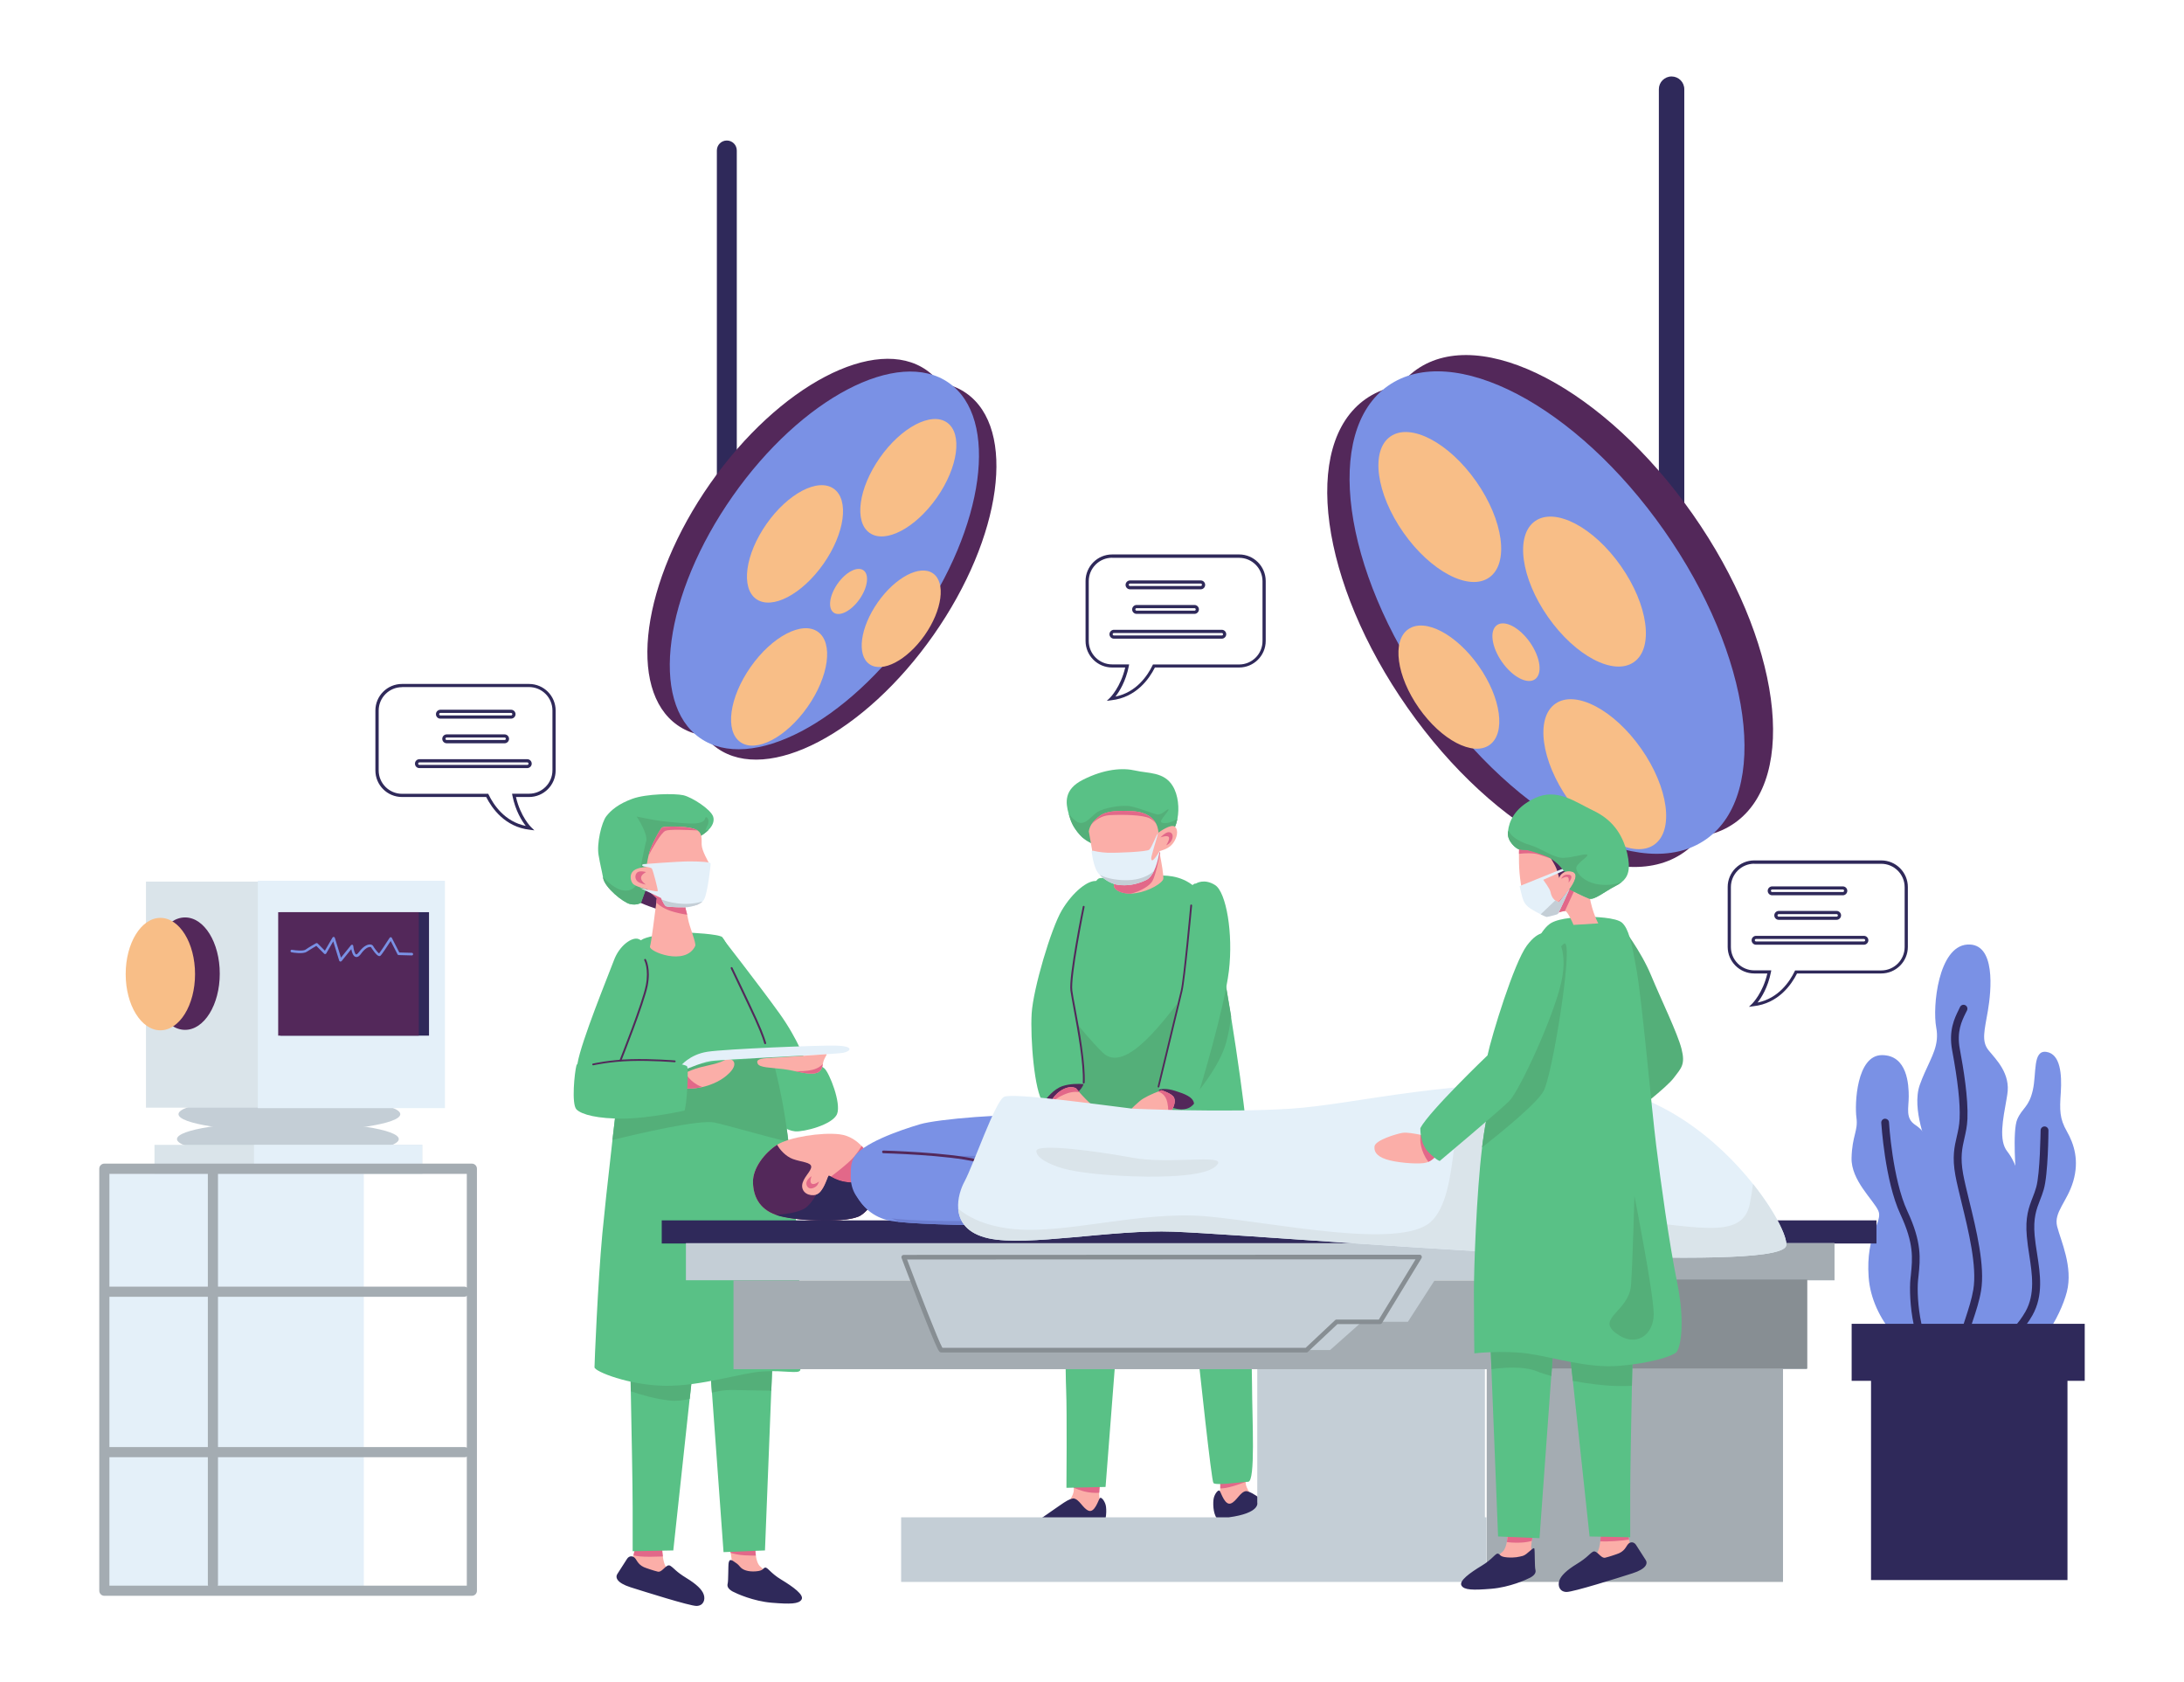 <svg xmlns="http://www.w3.org/2000/svg" width="2455.97" height="1891.56" viewBox="347.065 104.32 2455.97 1891.56" id="male-surgeon-and-nurse-performing-an-operation"><g><g><g><path fill="#7a91e5" d="M2610.5,1503.5c8.9,21.6,9.2,62.2,2.7,90.6c0,0-7.4,26.1-24.8,38.7c-4.1,3-8.8,5.2-14.1,6.1 c-20.3,3.5-31.8-0.4-39.3-13.5c-2.7-4.8-4.9-10.7-6.8-18c-7.2-27.3,3.8-68-4.5-90.2c-8.2-22.2-19.5-36.2-17.1-59.5 c2.4-23.2,10.6-45.5,8.2-63.9c0,0-18.5-42.4-8.9-69.7c1.7-4.8,3.5-9.1,5.3-13.2c8.4-19.2,16.9-31.9,13.2-51.4 c-4.4-23.6,2.4-91,34.9-93.2s27,52.2,23.2,74.4c-3.8,22.2-7.5,34.2,0.7,44.4c8.2,10.2,25.1,26,21.1,49.9 c-0.3,1.6-0.6,3.3-0.8,4.9c-4,22.6-9.1,46.6,0.8,59c10.7,13.3,21.3,44.6,12.4,60.9C2607.7,1476.2,2601.6,1481.9,2610.5,1503.5z"></path><g><path fill="#2f295a" d="M2563.3,1652.1c-0.9,0-1.7-0.3-2.5-0.8c-20.2-13.8-11.8-39.6-3.6-64.5c3.5-10.7,7.1-21.8,8.9-32.5 c4.4-26-5.4-66.1-13.3-98.3c-2.7-11.2-5.3-21.7-6.8-29.9c-3.9-20.9-1.1-32.6,1.5-43.9c1.4-6.1,2.9-12.4,3.2-20.2 c0.8-17.1-2-42.3-8.4-76.9c-4.1-22.1,2.7-36,7.2-45.1c0.7-1.3,1.2-2.4,1.6-3.4c0.7-1.6,2.3-2.6,4-2.6c0.6,0,1.2,0.1,1.8,0.4 c2.2,1,3.2,3.6,2.2,5.8c-0.5,1.1-1.1,2.4-1.8,3.6c-4.2,8.6-10,20.4-6.4,39.7c4.2,22.5,9.6,55.2,8.6,78.9 c-0.4,8.6-1.9,15.2-3.4,21.7c-2.5,11-4.9,21.3-1.4,40.4c1.5,8,4,18.4,6.7,29.4c8.1,33,18.1,74,13.4,101.8 c-1.9,11.3-5.6,22.7-9.3,33.7c-8.2,24.9-14.6,44.4,0.2,54.5c1,0.7,1.6,1.7,1.8,2.8c0.2,1.2,0,2.3-0.7,3.3 C2566.1,1651.4,2564.7,1652.1,2563.3,1652.1z"></path><path fill="#2f295a" d="M2563.3,1649.1c-0.3,0-0.6-0.1-0.8-0.2c-18.4-12.6-10.7-36.2-2.5-61.1c3.5-10.8,7.2-22,9.1-32.9 c4.5-26.6-5.4-67-13.3-99.5c-2.7-11.1-5.3-21.6-6.8-29.8c-3.8-20.2-1.1-31.7,1.5-42.7c1.4-6.2,2.9-12.6,3.3-20.7 c0.8-17.3-2-42.7-8.5-77.6c-3.9-21.2,2.6-34.5,6.9-43.3c0.6-1.2,1.2-2.4,1.7-3.5c0.3-0.7,1.2-1,1.9-0.7c0.7,0.3,1,1.2,0.7,1.9 c-0.5,1.1-1.1,2.3-1.7,3.6c-4.4,9-10.4,21.3-6.7,41.5c4.2,22.4,9.6,54.9,8.5,78.3c-0.4,8.3-1.9,14.9-3.4,21.2 c-2.6,11.3-5.1,21.9-1.4,41.5c1.5,8.1,4.1,18.5,6.8,29.6c8,32.7,18,73.4,13.4,100.6c-1.9,11.1-5.6,22.4-9.2,33.3 c-8.2,25-15.3,46.5,1.4,57.9c0.7,0.4,0.8,1.3,0.4,2C2564.2,1648.9,2563.7,1649.1,2563.3,1649.1z"></path></g><path fill="#7a91e5" d="M2614.2,1426.9c0,0-4.4-51.3,1.4-64.3c5.8-13,13-13.3,17.4-32.5c4.4-19.1-0.3-45.5,15.4-43.1 c15.7,2.4,17.4,25.3,16.1,45.5c-1.4,20.2-1.4,29.4,6.8,43.8c8.2,14.4,14,32.8,7.2,56.1c-6.8,23.2-22.2,34.9-18.1,50.9 s18.1,45.5,10.9,73.5c-7.2,28-34.5,75.6-61.5,75.6c-27,0-34.5-17.4-28-49.2c6.5-31.8,26.7-54,15.7-84.1 C2586.5,1469,2615.4,1445.3,2614.2,1426.9z"></path><g><path fill="#2f295a" d="M2571.6,1629.6c-2.3,0-4.2-1.8-4.4-4.1c-0.1-1.2,0.3-2.3,1.1-3.2c0.8-0.9,1.8-1.4,3-1.5 c12.6-0.9,38.2-14.8,53.5-41.9c11-19.6,7.5-42,4.2-63.7c-1.1-6.8-2.1-13.8-2.7-20.6c-2-21.9,2.2-32.7,6.6-44.1 c1.4-3.6,2.8-7.2,3.9-11.2c4.5-15.6,4.9-63.6,5-64.1c0-2.4,2-4.4,4.4-4.4c1.2,0,2.3,0.5,3.1,1.3c0.8,0.8,1.3,1.9,1.3,3.1 c0,2-0.3,49.5-5.3,66.5c-1.2,4.3-2.7,8.1-4.1,11.7c-4.1,10.5-7.9,20.4-6.1,40.3c0.6,6.5,1.6,13,2.7,20 c3.6,23.2,7.3,47.1-5.2,69.4c-16.8,29.9-46,45.3-60.5,46.3L2571.6,1629.6z"></path><path fill="#2f295a" d="M2571.6,1626.6c-0.7,0-1.4-0.6-1.4-1.3c-0.1-0.8,0.5-1.5,1.3-1.5c13.2-0.9,40.1-15.4,55.8-43.4 c11.5-20.5,7.9-43.4,4.5-65.6c-1-6.7-2.1-13.7-2.7-20.4c-1.9-21.3,2.1-31.7,6.4-42.8c1.4-3.6,2.8-7.3,4-11.4 c4.7-16,5.1-64.4,5.1-64.9c0-0.8,0.6-1.4,1.4-1.4c0,0,0,0,0,0c0.8,0,1.4,0.7,1.4,1.4c0,2-0.4,49.3-5.2,65.7 c-1.2,4.2-2.7,8-4.1,11.6c-4.1,10.8-8.1,20.9-6.2,41.5c0.6,6.6,1.6,13.2,2.7,20.2c3.5,22.7,7.2,46.1-4.8,67.5 c-16.3,28.9-44.3,43.8-58.1,44.8C2571.7,1626.6,2571.6,1626.6,2571.6,1626.6z"></path></g><path fill="#2f295a" d="M2663.6,1677.6V1850c0,14.4-45.1,26.2-100.6,26.2c-38.6,0-72.1-5.6-88.9-13.9c-7.4-3.7-11.7-7.8-11.7-12.2 v-172.4c20.2,9,57.7,15,100.6,15S2643.5,1686.6,2663.6,1677.6z"></path><path fill="#7a91e5" d="M2519.5,1629c-25.5,2.6-67.7-40.3-71.1-88.9c-3.4-48.5,16.4-62.2,10.9-74.5c-5.5-12.3-30.8-34.2-30.1-59.5 c0.7-25.3,7.5-30.1,5.5-45.1c-2.1-15,0-70.4,28.7-70.4c28.7,0,30.1,33.5,30.1,46.5c0,13-4.1,24.6,7.5,32.1 c11.6,7.5,22.6,24.3,20.2,53.7c-2.4,29.4-12.3,35.6-9.9,49.2c2.4,13.7,28,39,33.2,80.3C2549.6,1593.8,2546.9,1626.2,2519.5,1629z "></path><g><path fill="#2f295a" d="M2529.1,1645c-0.8,0-1.6-0.2-2.3-0.7c-29.7-18.6-33.4-81.2-31.4-101.9l0.5-4.6c1.9-18.9,3.6-35.2-11.8-68.3 c-17.5-37.4-21.4-102.2-21.5-102.8c-0.1-2.4,1.7-4.5,4.1-4.6c0,0,0,0,0,0c2.6,0,4.5,1.8,4.6,4.1c0,0.6,3.9,63.8,20.6,99.7 c16.5,35.3,14.6,53.6,12.6,72.9l-0.5,4.6c-2.1,21.2,2.9,78.3,27.4,93.6c1,0.6,1.7,1.6,1.9,2.7c0.3,1.1,0.1,2.3-0.6,3.3 C2532,1644.2,2530.6,1645,2529.1,1645z"></path><path fill="#2f295a" d="M2529.1,1642c-0.3,0-0.5-0.1-0.8-0.2c-28.5-17.8-32-78.9-30.1-99.1c0.1-1.6,0.3-3.1,0.5-4.6 c2-19.3,3.7-36-12.1-69.9c-17.2-36.7-21.1-101.1-21.2-101.8c0-0.8,0.6-1.5,1.3-1.5c0.8,0,1.5,0.6,1.5,1.3 c0,0.6,4,64.5,20.9,100.7c16.1,34.6,14.3,52.5,12.4,71.4c-0.2,1.5-0.3,3-0.5,4.6c-1.8,19,1.7,79.5,28.7,96.4 c0.7,0.4,0.9,1.3,0.5,2C2530,1641.8,2529.6,1642,2529.1,1642z"></path></g><rect width="262.1" height="64.1" x="2429.3" y="1592.7" fill="#2f295a"></rect><rect width="220.9" height="248.4" x="2451.1" y="1632.4" fill="#2f295a"></rect></g><rect width="292.3" height="475.7" x="463.9" y="1417.9" fill="#e4f0f9"></rect><g><path fill="#fbaea8" d="M1105.6,1881.1c-2.4,4.5-18.2,4.2-35.7-1c-17.5-5.2-14.5-17.5-12.3-22c0.7-1.4,1.3-3.2,1.8-5.2 c1.2-4.5,2-9.4,2-9.4l30.1-1.6c0,0,0,6,0.9,12.3c0.6,4.3,1.6,8.7,3.3,11.5C1099.9,1872.7,1108,1876.6,1105.6,1881.1z"></path><path fill="#e26889" d="M1092.5,1854.3c-3.8,0.1-8.2,0.2-13.4,0.3c-10.4,0.2-16.3-0.7-19.6-1.6c1.2-4.5,2-9.4,2-9.4l30.1-1.6 C1091.6,1842,1091.6,1848,1092.5,1854.3z"></path><path fill="#fbaea8" d="M1211.1,1878.9c-2.2,4.5-16.9,4.6-27.5,2.8c-10.6-1.8-14.9-13.2-13.9-18.7c0.6-3.2-0.2-8.7-1-12.8 c-0.6-3-1.2-5.2-1.2-5.2s0-1.2,0.3-2.8c0.7-3.5,3.3-9,11.8-9.5c12.5-0.7,16.6,7.4,16.6,7.4s0,0.3,0,0.9c0,2,0,7.1,0.8,12.2 c0.7,4.8,2.1,9.7,4.8,12.2C1208.1,1871.3,1213.3,1874.4,1211.1,1878.9z"></path><path fill="#e26889" d="M1197.1,1853.3c-2.8,0-7,0-12.6-0.3c-7.3-0.4-13-1.9-15.8-2.8c-0.6-3-1.2-5.2-1.2-5.2s0-1.2,0.3-2.8 l28.4-1.2C1196.3,1843.1,1196.3,1848.1,1197.1,1853.3z"></path><path fill="#59c186" d="M1128.3,1624.5l-5.7,52.5l-18.4,170.5l-45.7,0.9c0,0,0-11.5,0-48.9c0-25.3-1.3-91-2.1-131 c-0.4-19.2-0.7-32.5-0.7-32.5L1128.3,1624.5z"></path><path fill="#54af79" d="M1055.9,1636.1l72.5-11.5l-5.7,52.5c-7.2,1.7-14.6,2.7-22.3,1.9c-15.5-1.6-33-6.6-43.9-10.4 C1056.1,1649.3,1055.9,1636.1,1055.9,1636.1z"></path><polygon fill="#59c186" points="1216.1 1625.4 1214.4 1667.9 1207.3 1847.5 1160.7 1849.4 1147.7 1670.1 1144.5 1626.8"></polygon><path fill="#54af79" d="M1216.1,1625.4l-1.7,42.5c-14.2-0.3-31.6-0.6-44.4-0.8c-7.9-0.1-15.3,1.2-22.4,3l-3.1-43.3L1216.1,1625.4z"></path><path fill="#59c186" d="M1157.9,1157c0,0,44.1,56.6,65.6,86.6c21.5,30,29.8,55.2,29.8,55.2s15.5,1.8,21,6.9s18.9,38.8,14.1,51 c-4.8,12.2-37.6,20.5-47.3,19.6c-9.7-0.9-20.1-8.1-26.3-21.2c-6.2-13.2-20.5-84.7-34.4-124S1157.9,1157,1157.9,1157z"></path><path fill="#53285a" d="M1089.7,1127.7c0,0-24.9-8.1-29.1-12.1c-4.2-4,4.2-24.9,4.2-24.9l24.2,13L1089.7,1127.7z"></path><path fill="#59c186" d="M1144,1037.2L1144,1037.2c-3,3.1-6.9,6-11.2,8.2c-10.4,5.5-36.7,27.2-36.7,27.2l-18.7,20.4l-9.5,26.3 c0,0-4.7,3.3-12.5,1.4c-7.8-1.9-28.1-18.5-30-28.9c-0.1-0.5-0.2-1-0.3-1.5c-1.7-9.2-2.8-12.3-4.9-24.5 c-2.3-12.8,3.3-36.9,8.7-43.8s13.7-13.9,29.3-19.6c15.6-5.7,47.4-6.2,57.3-4c9.9,2.3,31,15.9,33.6,24.2 C1150.6,1027.7,1148.3,1032.8,1144,1037.2z"></path><path fill="#54af79" d="M1144,1037.2c-3,3.1-6.9,5.9-11.2,8.2c-10.4,5.5-36.7,27.2-36.7,27.2l-18.7,20.4l-9.5,26.3 c0,0-4.7,3.3-12.5,1.4c-7.8-1.9-28.1-18.5-30-28.9c-0.1-0.5-0.2-1-0.3-1.5c4.2,4.6,9.8,9.7,15.9,12.8c13.2,6.6,22.2-0.7,23.7-8.8 c1.6-8.1,6.6-36,9-44.2c2.4-8.1-10.6-27.7-10.6-27.7s17.5,3.6,25.1,4.7c7.6,1,24.6,2.8,35,3.1s15.9-1.7,16.8-5.7 c0.9-4,5.7,1,2.9,7.3c-2.8,6.2-2.8,6.2-2.8,6.2S1141.9,1037.9,1144,1037.2z"></path><path fill="#59c186" d="M1247,1644.8c-1.8,4.6-17.1,0-41.6,1.4c-24.5,1.4-68.8,16.6-109.9,16.2c-41.1-0.5-79.9-16.2-79.9-20.8 c0-4.6,3.7-95.1,8.8-150.1c1.7-18.1,6-58.8,11.4-105.6c2.3-20.3,4.8-41.8,7.4-63.2c9.4-78.7,19.4-154.7,22.8-159.6 c6.5-9.2,55.9-10.2,55.9-10.2s33.7,1.4,37.4,5.1c2.9,2.9,34,55,55.8,134c5.8,21.1,11,44.2,14.8,68.8c1.4,8.9,2.6,18,3.8,27.3 C1248.1,1501.1,1248.7,1640.6,1247,1644.8z"></path><path fill="#54af79" d="M1233.7,1388.1c-29.4-7-69-18.7-83.2-21.7c-16.8-3.6-86.2,12.6-114.7,19.6c2.3-20.3,4.8-41.8,7.4-63.2 l33.4-16l138.5-14.7c5.8,21.1,11,44.2,14.8,68.8C1231.3,1369.7,1232.6,1378.8,1233.7,1388.1z"></path><path fill="#59c186" d="M1071.1,1168.2c2.4,5.2-7.4,80.5-14.7,107.5c-7.3,27-20.1,76.9-39.1,79.3c-19,2.4-24.9-30.1-20.8-55.1 c4.2-24.9,34.6-98.9,40.9-115.8c6.2-16.9,20.3-26.3,27.2-24.2C1071.5,1162.1,1071.1,1168.2,1071.1,1168.2z"></path><path fill="#fbaea8" d="M1167.4,1310.6c-8.1,8.2-19.5,13.4-30.6,15.9c-5.1,1.1-10.1,1.7-14.6,1.7h-10.9c-3.4,0-3.4,0-3.4,0l6.1-15.8 c0,0,0.7-0.4,1.8-0.9c0.6-0.3,1.2-0.6,2-1c3.9-1.8,10.2-4.5,16.4-6.1c10-2.6,20.3-4.2,27.7-8.1 C1169.3,1292.4,1179.2,1298.6,1167.4,1310.6z"></path><path fill="#e26889" d="M1136.8,1326.5c-5.1,1.1-10.1,1.7-14.6,1.7h-10.9l4.5-16.7c0.6-0.3,1.2-0.6,2-1c1.5,2.9,4.7,7.8,10.9,11.9 C1131.5,1324.4,1134.3,1325.6,1136.8,1326.5z"></path><path fill="#e4f0f9" d="M1112.2,1303.1c0,0,10-13.2,30.5-16.3c20.4-3.1,124-7.3,144.1-6.9s18,5.9,9,8c-9,2.1-135.4,7.3-149.3,9.4 c-13.9,2.1-29.8,11.1-32.6,10C1111.1,1306.3,1112.2,1303.1,1112.2,1303.1z"></path><path fill="#fbaea8" d="M1272.4 1300.5c0 .1 0 .3-.1.4-.9 6.8-4.3 8.5-4.3 8.5-5.6 3.8-16.3 1.5-27.3-.8 0 0 0 0 0 0-4.3-.9-8.7-1.8-12.9-2.3-14.5-1.7-26.7-1.6-28.7-6.1-2.1-4.5 2.4-5.9 13.3-6.4 10.9-.5 62.3-4.2 63.9-4.2C1277.9 1289.6 1273.4 1293.9 1272.4 1300.5zM1136 1117.7c-1.1 1.6-2.7 2.7-4.4 3.4-5.2 2.2-11.9.8-13.2 1.9-1.3 1.1.1 3.9 1.4 9.6.3 1.3.6 2.8.9 4.5 1.4 8.8 9.7 27.7 8.1 30.9-11.1 22.9-52.6 6-50.8.5 1.5-4.5 5.5-37.1 7.1-49.5.4-2.9.6-4.7.6-4.7l-8.7-8-2.1-2c0 0-13.5-3.1-16.3-6.6-2.8-3.5-3.8-10.7 1-14.5 4.8-3.8 14.5-4.2 14.5-4.2s.6-6 2.3-12.8c.3-1.3.7-2.6 1-3.8 2.4-8.1 12.1-26.7 14.5-27.9 2.4-1.2 24.4-1.7 35 1.4 1.9.6 3.4 1.3 4.6 2.1 5.5 3.7 4.4 10 4.6 15.9.2 7.3 7.7 19.4 8.4 21.3S1140.6 1111 1136 1117.7z"></path><path fill="#e26889" d="M1118.4,1123.1c-1.3,1.1,0.1,3.9,1.4,9.6c-4.1-0.5-9.2-1.5-15.3-3.2c-9.8-2.7-15.9-7.1-19.5-10.4 c0.4-2.9,0.6-4.7,0.6-4.7l-8.7-8l54.7,3.4v11.4C1126.4,1123.3,1119.6,1122,1118.4,1123.1z"></path><path fill="#e4f0f9" d="M1138.8,1115.6c-0.5,0.8-1.1,1.6-1.8,2.3c-4.7,4.6-13.2,5.6-15.9,6.2c-3.1,0.7-23,0.2-25.1-0.9 c-1.5-0.7-3.7-5-4.9-7.5c-0.5-1.1-0.8-1.8-0.8-1.8l-23.5-11.2c0.5,0.1,19.4,4.8,19.9,3.5c0.5-1.4-5.4-23.7-6.6-25.3s-9-2.4-9-2.4 s-4.2-1.4-0.5-2.6c0,0,38.4-3.1,51.6-3.1s23.5,0.7,23.9,2.3C1146.5,1076.5,1142.7,1109,1138.8,1115.6z"></path><path fill="#59c186" d="M1033,1297.6c0,0,24.7-1.8,44.1-0.7c19.4,1.2,41.1,3.7,42.7,6.5c1.6,2.8,0,41.3-3,49.6c0,0-39.9,8.8-68.6,9 s-47.1-4.4-52.9-10.4s-2.1-41.8,0-49.4C997.4,1294.6,1033,1297.6,1033,1297.6z"></path><path fill="#2f295a" d="M1074.3 1867.5c-9.5-2.9-10.7-8.7-13.2-11.4s-6.4-2.8-8.8.7-8.3 13.2-10.9 17c-2.6 3.8-1.2 10 14.7 15.1 15.9 5 66.7 21.1 74.3 21 7.6-.2 10-6.8 8.1-12.6-1.9-5.9-8.3-11.9-19.9-19s-13.2-10.6-17.7-13.5c-4.5-2.9-8.7 7.4-13.9 6.6C1081.9 1870.2 1074.3 1867.5 1074.3 1867.5zM1173 1860.4c-4.9-3.6-5.8-2-6.5.8-.7 2.8-.2 20.3-1.2 23.8-.9 3.5 1.4 6.3 5.7 8.7 4.3 2.3 23.2 10.9 43.9 12.6 20.7 1.7 30.7 1.5 33.6-3.7 2.9-5.2-9.5-14.2-22.9-22.3-12.3-7.4-15.4-14.2-18.2-13.5s-1.4 3.5-10.2 4.2-14.9-1.5-17.8-5C1176.5 1862.4 1174.9 1861.8 1173 1860.4z"></path><path fill="#e26889" d="M1073.6 1084.8c0 0-7.7-2.4-10.5 1s-1.4 8 1.5 10c2.9 2 8.8 3.1 8.8 3.1s-5.4-3.6-5.5-7.4C1067.7 1087.7 1073.6 1084.8 1073.6 1084.8zM1131.5 1038c-12.6-.7-31.8-1.4-36.1.4-5.1 2.2-15 20.1-19.1 27.9.3-1.3.7-2.6 1-3.8 2.4-8.1 12.1-26.7 14.5-27.9 2.4-1.2 24.4-1.7 35 1.4C1128.8 1036.5 1130.3 1037.2 1131.5 1038z"></path><path fill="#c4ced6" d="M1137.1,1117.9c-4.7,4.6-13.2,5.6-15.9,6.2c-3.1,0.7-23,0.2-25.1-0.9c-1.5-0.7-3.7-5-4.9-7.5 c8.3,3.1,25.7,7.8,45.1,2.4C1136.6,1118,1136.8,1117.9,1137.1,1117.9z"></path><g><path fill="#53285a" d="M1044.8,1297.6c-0.1,0-0.3,0-0.4-0.1c-0.5-0.2-0.8-0.8-0.6-1.3c0.3-0.6,25.9-65.1,29.5-84 c3.6-18.5-1.7-28.1-1.7-28.2c-0.3-0.5-0.1-1.1,0.4-1.4c0.5-0.3,1.1-0.1,1.4,0.4c0.2,0.4,5.7,10.3,2,29.6 c-3.7,19-28.5,81.7-29.6,84.3C1045.6,1297.3,1045.2,1297.6,1044.8,1297.6z"></path></g><g><path fill="#53285a" d="M1014.1,1302.1c-0.5,0-0.9-0.3-1-0.8c-0.1-0.6,0.2-1.1,0.8-1.2c0.2,0,18.2-4.2,42.5-4.9 c24.2-0.7,49.3,1.4,49.5,1.4c0.6,0,1,0.5,0.9,1.1c0,0.6-0.5,1-1.1,0.9c-0.2,0-25.2-2.1-49.3-1.4c-24.1,0.7-41.9,4.8-42,4.8 C1014.2,1302.1,1014.1,1302.1,1014.1,1302.1z"></path></g><g><path fill="#53285a" d="M1207.4,1278.2c-0.5,0-0.9-0.3-1-0.8c0-0.1-1.8-7.8-10.3-26.5c-8.6-18.8-27.2-57.4-27.3-57.8 c-0.2-0.5,0-1.1,0.5-1.4c0.5-0.2,1.1,0,1.4,0.5c0.2,0.4,18.8,39,27.4,57.9c8.6,18.9,10.4,26.6,10.5,26.9 c0.1,0.6-0.2,1.1-0.8,1.2C1207.6,1278.2,1207.5,1278.2,1207.4,1278.2z"></path></g><path fill="#e26889" d="M1272.4,1300.5c0,0.1,0,0.3-0.1,0.4c-0.9,6.8-4.3,8.5-4.3,8.5c-5.6,3.8-16.3,1.5-27.3-0.8 c6,0.2,13.6,0.1,19.7-1.4C1267,1305.6,1270.5,1302.7,1272.4,1300.5z"></path><path fill="#54af79" d="M1109.9,1493.8c0,0,23.5,22.2,37.9,31.4s50.3-19.4,56.8-31.9s-49.6,3.9-62.8-1.4 C1128.6,1486.7,1099.3,1475.6,1109.9,1493.8z"></path></g><g><path fill="#fbaea8" d="M1570.5,1808.8c-10.7-0.3-26.7-4.5-25.8-8.3c0.9-3.8,8-11.8,9.5-18.2c0.5-2,0.4-3.7,0.3-5.3 c-0.1-2.2-0.2-4.1,1.3-5.8c0.9-1,2.3-1.9,4.6-2.7c5.6-2.1,13.3,0.8,18.3,3.2c3,1.5,5.1,2.8,5.1,2.8s-0.6,3.8-0.7,8.1 c-0.1,3.3,0.2,7,1.2,9.7C1586.8,1798.6,1581.3,1809.1,1570.5,1808.8z"></path><path fill="#e26889" d="M1583.9,1774.5c0,0-0.6,3.8-0.7,8.1c-2.1,0.2-6.6,0.4-12.3-0.5c-7.6-1.1-15.3-4.7-16.3-5.1 c-0.1-2.2-0.2-4.1,1.3-5.8l22.9,0.5C1581.8,1773.2,1583.9,1774.5,1583.9,1774.5z"></path><path fill="#2f295a" d="M1553.9,1789c6.8,0.3,10.9,11.6,17.5,13.9c6.6,2.3,10.7-11.6,12.3-14c1.6-2.4,5.7,3.1,6.8,7.8 s1,17.3-3.5,22.9c-4.5,5.5-12.8,5.5-22.3,12.5c-9.5,6.9-27.9,15.1-40.3,14.2s-24.4-2.6-27.2-9.5c-2.8-6.9,11.8-19.4,24.6-28.1 c12.8-8.7,21.5-15.2,25.4-17.2C1551,1789.4,1553.9,1789,1553.9,1789z"></path><path fill="#fbaea8" d="M1732,1800.6c-10.7,0.3-16.3-10.2-13.9-16.5c0.7-1.8,1.1-4.1,1.2-6.5c0.3-5.6-0.7-11.4-0.7-11.4 s2.8-1.8,6.7-3.6c4.9-2.2,11.6-4.3,16.7-2.5c9,3.3,4.7,7.4,6.2,13.9c1.6,6.4,8.7,14.4,9.5,18.2 C1758.6,1796.1,1742.7,1800.2,1732,1800.6z"></path><path fill="#e26889" d="M1747.6,1770.5c0,0-17.5,6.9-26.3,7.2c-0.7,0-1.4,0-2,0c0.3-5.6-0.7-11.4-0.7-11.4s2.8-1.8,6.7-3.6l21.2,1.7 L1747.6,1770.5z"></path><path fill="#59c186" d="m1606.1 1572.6-2.1 26.5-13.7 177-44 1c0 0 .7-85.5-.3-109.1-1-23.5-1-96.3-1-96.3l2.9 0L1606.1 1572.6zM1750.7 1770.3c-8.3.3-36.4 4.5-39.1 1.4-2.2-2.5-15.3-124.6-20.4-173.6-1.3-12.3-2.1-20-2.1-20l64.1-.3c0 0 .3 7.9.6 20.1.4 16.3 1 40.2 1.2 63.3C1755.2 1701.7 1759 1769.9 1750.7 1770.3z"></path><path fill="#54af79" d="m1547.8 1571.9 58.3.8-2.1 26.5c-4.2-.3-8.3-.8-12.5-1.4-43.9-6.2-46.4-20.6-46.4-20.6L1547.8 1571.9zM1753.7 1597.8c-15.6 5.1-35.8 6.5-51.7 1.8-2.9-.9-6.6-1.4-10.8-1.6-1.3-12.3-2.1-20-2.1-20l64.1-.3C1753.1 1577.7 1753.3 1585.6 1753.7 1597.8z"></path><path fill="#2f295a" d="M1748.6,1780.8c-6.8,0.3-10.9,11.6-17.5,13.9c-6.6,2.3-10.7-11.6-12.3-14c-1.6-2.4-5.7,3.1-6.8,7.8 s-1,17.3,3.5,22.9c4.5,5.5,12.8,5.5,22.3,12.5c9.5,6.9,27.9,15.1,40.3,14.2c12.5-0.9,24.4-2.6,27.2-9.5 c2.8-6.9-11.8-19.4-24.6-28.1c-12.8-8.7-21.5-15.2-25.4-17.2C1751.5,1781.2,1748.6,1780.8,1748.6,1780.8z"></path><path fill="#59c186" d="M1671.1,1025c-1.3,6.8-3.8,12.4-7.2,15.4c-9.4,8.1-48.8,24.2-70,19c-17.8-4.4-26.4-10.9-28.7-12.8 c-0.4-0.4-0.6-0.5-0.6-0.5s-1.3-1.1-3.2-3.1c-3.3-3.6-8.4-10.1-11-18.5c-0.5-1.7-1-3.4-1.6-5.2c-3.5-12.4-5.5-27.4,15.9-38.2 c24.6-12.5,45.2-13.7,59.2-10.4c14,3.3,32.2,1.2,41.9,17.3C1672.1,998.2,1673.4,1013.3,1671.1,1025z"></path><path fill="#54af79" d="M1671.1,1025c-1.3,6.8-3.8,12.4-7.2,15.4c-9.4,8.1-48.8,24.2-70,19c-17.8-4.4-26.4-10.9-28.7-12.8 c-1.8-1.3-2.6-2.5-3.8-3.7c-3.3-3.6-8.4-10.1-11-18.5c-0.5-1.7-1-3.4-1.6-5.2c3.4,4.4,7.9,9,11.8,10.1c7.8,2.1,14.2-8,20.6-12.1 c6.4-4.2,27.4-8.7,38.4-6.1c11.1,2.6,22.3,7.4,28.1,8.8s11.1-5.9,13.2-5.7s-7.1,9.4-8.3,13.2 C1651.6,1030.7,1661.7,1031.3,1671.1,1025z"></path><path fill="#59c186" d="M1759.9,1573.1c0,9.2-4.2,12.9-19.4,13.4c-15.2,0.5-63.3,2.8-83.1-3.2c-19.9-6-28.2-1.4-49.9,1.8 c-21.7,3.2-57.7-3.7-61.4-6.5c-3.7-2.8-3.7-7.4-0.5-54c1.8-26,6.6-89.6,10.3-143.5c3-43,5.3-79.9,4.9-86.9 c-0.5-8.3-4.3-26.8-7.7-45.1c-3-16.5-5.7-32.9-5.3-41.7c0.9-18.5,23.5-113.8,35.8-115.7c12.2-1.8,71.6-3,71.6-3 c11.8,0.3,33,3.2,47.3,27.2c5.3,8.9,12,37.5,18.8,73.1c3.4,18,6.8,37.9,10,57.8c7.6,47,14.1,94.6,16.9,120.7 C1754.8,1426.7,1759.9,1563.9,1759.9,1573.1z"></path><path fill="#54af79" d="M1721.4,1189.1c-11.3,6.2-28.9,17.3-41.4,32.3c-19.7,23.5-66.5,92.8-93.2,66.1 c-13.6-13.6-25.3-27.8-33.6-38.4c3.4,18.4,7.2,36.9,7.7,45.1c0.3,5.7-1.1,31.2-3.3,63.7c9.7,3.5,19.4,6.6,29.5,8.9 c11.4,2.6,21.8,3.8,34.1,2.7c9.5-0.9,22.2-4.2,32.8-7.2c6-1.7,12-3.7,18-5.5c22.3-22.5,46.8-54.7,53.8-80 c2.7-9.7,4.5-20,5.7-29.9C1728.2,1227,1724.8,1207.1,1721.4,1189.1z"></path><path fill="#59c186" d="M1729,1195.9c-5.1,42-32.8,134.8-36,143.6c-0.8,2.1-1.8,4-3.1,5.7c-4.3,5.5-11.8,8.5-22.7,4.9 c-11-3.6-16.3-11.5-16.7-20.7c-0.1-2.7,0.2-5.5,1-8.4c3.2-12.5,13.9-50.8,18.9-85.9c5.1-35.1,9.5-93.9,9.9-106.2 c0.3-12.3,4.8-31.9,11.6-31.2c0,0,9.2-6.2,21.7,1.8C1726,1107.7,1734,1153.8,1729,1195.9z"></path><path fill="#53285a" d="M1689.8,1345.2c-4.3,5.5-11.8,8.5-22.7,4.9c-11-3.6-16.3-11.5-16.7-20.7c2.7-0.7,8.7-1.6,17.9,1.3 C1679.2,1334.1,1689,1337.7,1689.8,1345.2z"></path><path fill="#59c186" d="M1553.9,1226.9c3.4,29.7,15.9,82.4,11.6,96.3c-0.1,0.2-0.1,0.4-0.2,0.6c-4.8,12.6-34.8,30.7-44.9,20.2 c-0.1-0.2-0.3-0.3-0.4-0.5c-9.7-11.4-14.5-72-12.8-99.7c1.7-27.7,21.8-95.6,33.9-116s29.4-34.3,39.1-32.9 C1580.3,1095,1550.5,1196.8,1553.9,1226.9z"></path><path fill="#53285a" d="M1565.6,1323.2c-0.1,0.2-0.1,0.4-0.2,0.6c-4.8,12.6-34.8,30.7-44.9,20.2c3.4-5,11.2-15,21.2-18.5 C1550.3,1322.6,1559.9,1322.7,1565.6,1323.2z"></path><path fill="#fbaea8" d="M1663.6 1354.9c-.7 1.1-1.8 2.2-3.1 3.2-5 3.7-13.6 6.1-17.5 6.1-5 0-9.7.2-15.1 2.1-5.4 1.9-15.6 5.5-15.6-2.1 0-7.6 9.4-15.8 16.3-21.8 4.9-4.3 15.1-8.6 20.7-10.8 2.4-.9 3.9-1.5 3.9-1.5s12.1 3.6 14.2 8.5C1669.4 1343.4 1666.8 1349.3 1663.6 1354.9zM1588.6 1366.5c-1.7 4.7-14.9 6.9-27.7 4.7s-21.6-13.9-24.8-15.9c-2.8-1.9-6.3-7-6.2-11.9 0-.5.1-1 .2-1.6 1-5.4 15.6-19.2 26.8-14 0 0 1.5 1.9 4 4.6 3.8 4.3 9.8 10.8 16 15.8C1586.8 1356.4 1590.3 1361.8 1588.6 1366.5zM1655.2 1092.5c-.9 4.7-15.9 13.7-30.3 15.9-2.3.4-4.4.5-6.4.6-10.5.1-16.9-3.9-18.3-6.8-1.7-3.5 1.4-24.9 1.4-24.9s10.6-5 23.2-4.8c9.3.1 18.6-7.6 22.9-11.7 1.5-1.5 2.4-2.5 2.4-2.5s.3 1.5.8 3.8c.2.8.3 1.7.5 2.7C1653.1 1073.7 1655.9 1089.3 1655.2 1092.5z"></path><path fill="#e26889" d="M1651.6,1063.3c0,0-0.1,0.5-0.3,1.5c-1,5.4-4.8,24-8.4,30.2c-2.9,5.1-13,11.5-24.4,14.1 c-10.5,0.1-16.9-3.9-18.3-6.8c-1.7-3.5,1.4-24.9,1.4-24.9s10.6-5,23.2-4.8c9.3,0.1,18.6-7.6,22.9-11.7l1.9-0.6l1.3,1.9 L1651.6,1063.3z"></path><path fill="#fbaea8" d="M1665.8,1052.9c-4.8,6.2-14.7,8.3-14.7,8.3s-3.6,13.3-6.9,19.9c-3.3,6.6-23.4,24.1-45,13.9 c-21.6-10.2-23.7-33.2-23.7-33.2l-4-22.5c0,0,0.1-3.7,3-8.3c1-1.6,2.3-3.2,4.1-4.9c6.9-6.6,12.1-11.4,42.1-9.7 c16,0.9,23.2,7.7,26.4,13.9c2.8,5.4,2.6,10.2,2.6,10.2s14.4-10.7,18.7-6.6C1672.7,1038,1670.7,1046.6,1665.8,1052.9z"></path><path fill="#e4f0f9" d="M1651.1,1061.2c0,0-1.6,12.3-6.2,22c-2.2,4.7-5.2,8.8-9.1,10.6c-11.9,5.7-22.4,6.5-31.2,5.4 c-7.5-0.9-15.6-5.8-20.8-11.2c-0.9-0.9-1.7-1.9-2.4-2.9c-4.7-6.5-6.8-22.7-6.8-23.4c0.1-0.7,1.7-0.9,1.7-0.9s7.7,2,16.6,2.3 c8.9,0.3,44-1,46.6-3.5c2.7-2.4,8.3-17.3,9.4-17.9c1-0.6-3.8,13.3-5.1,18.7c-1.3,5.4-3.2,9.6-1.4,11.1 C1644.3,1073,1651.1,1061.2,1651.1,1061.2z"></path><path fill="#e26889" d="M1647.1 1030.2c-1.7-2.1-4.1-4.3-7.3-5.9-8-3.8-28.9-4.3-44.9-3.5-9.1.5-16.1 5.7-20.3 10.1 1-1.6 2.3-3.2 4.1-4.9 6.9-6.6 12.1-11.4 42.1-9.7C1636.6 1017.3 1643.8 1024.1 1647.1 1030.2zM1652.1 1045.8c0 0 4.7-5.1 8.4-5.8 3.8-.6 6.5 2.6 4.7 7.7-1.8 5.1-6.7 7-6.7 7s4.7-7.2 2.8-9.4C1659.4 1043.1 1652.1 1045.8 1652.1 1045.8z"></path><path fill="#54af79" d="M1605.7,1488.1c0,0,18.9,36,32.3,53.6s29.6,6,24.9-13.4C1658.3,1508.9,1605.7,1488.1,1605.7,1488.1z"></path><path fill="#e26889" d="M1560.9 1332.3c-12-2.3-24.9 6.2-31 11 0-.5.1-1 .2-1.6 1-5.4 15.6-19.2 26.8-14C1556.9 1327.7 1558.4 1329.5 1560.9 1332.3zM1663.6 1354.9c-.7 1.1-1.8 2.2-3.1 3.2.4-3.1.6-7.8-.7-14.1-1.9-9.1-7.8-11.7-10.5-12.4 2.4-.9 3.9-1.5 3.9-1.5s12.1 3.6 14.2 8.5C1669.4 1343.4 1666.8 1349.3 1663.6 1354.9z"></path><g><path fill="#53285a" d="M1565.7,1322.5C1565.7,1322.5,1565.7,1322.5,1565.7,1322.5c-0.6,0-1.1-0.5-1-1.1c1-21.1-5.8-58.5-10.4-83.2 c-1.6-8.9-2.9-15.9-3.5-20.1c-2.1-15.9,13.2-91.3,13.9-94.5c0.1-0.6,0.7-0.9,1.2-0.8c0.6,0.1,0.9,0.7,0.8,1.2 c-0.2,0.8-15.9,78.3-13.8,93.9c0.5,4.2,1.8,11.2,3.5,20c4.6,24.8,11.4,62.4,10.4,83.7 C1566.7,1322.1,1566.3,1322.5,1565.7,1322.5z"></path></g><g><path fill="#53285a" d="M1649.9,1327c-0.1,0-0.2,0-0.2,0c-0.6-0.1-0.9-0.7-0.8-1.3c0.2-0.9,22.9-94.7,26-107.7 c3.1-12.9,10.6-95,10.7-95.8c0.1-0.6,0.6-1,1.1-0.9c0.6,0.1,1,0.6,0.9,1.1c-0.3,3.4-7.7,83-10.8,96.1 c-3.1,13-25.7,106.8-26,107.7C1650.8,1326.7,1650.3,1327,1649.9,1327z"></path></g><path fill="#c4ced6" d="M1644.9,1083.2c-2.2,4.7-5.2,8.8-9.1,10.6c-11.9,5.7-22.4,6.5-31.2,5.4c-7.5-0.9-15.6-5.8-20.8-11.2 c4.7,2.4,12.5,5,24.5,5.8C1628.9,1095.1,1640.5,1087.9,1644.9,1083.2z"></path></g><g><rect width="333.2" height="285.5" x="2018.9" y="1597.4" fill="#a4acb2"></rect><path fill="#c4ced6" d="M2016.9,1810.3v-185.7c0,0-256-5.3-256-7.3V1728v65.7c0,0,3.8,11.8-32.2,16.6h-368.3v72.6h658.3v-72.6 H2016.9z"></path><rect width="1366" height="26" x="1091.2" y="1476.4" fill="#2f295a"></rect><rect width="1291.6" height="41.7" x="1118.4" y="1502" fill="#c4ced6"></rect><rect width="270.5" height="41.7" x="2139.5" y="1502" fill="#a4acb2"></rect><rect width="1207.2" height="99.8" x="1171.9" y="1543.9" fill="#a4acb2"></rect><path fill="#c4ced6" d="M1363.3,1517.8c0,0,41.8,104.4,44.8,104.4s434.7,0,434.7,0l35.8-31.8h51.7l47-72.9L1363.3,1517.8z"></path><g><path fill="#878e93" d="M1816.3,1624.9h-410.7c-2,0-2.9-1.5-5-6c-1.3-2.7-3.1-6.8-5.2-11.9c-3.6-8.7-8.5-20.8-14.4-36 c-10.1-25.8-20-52-20.1-52.3c-0.3-0.8-0.2-1.7,0.3-2.4c0.5-0.7,1.3-1.1,2.1-1.1l580.1-0.2c0.9,0,1.8,0.5,2.2,1.3 c0.5,0.8,0.4,1.8,0,2.6l-44.4,72.9c-0.5,0.8-1.3,1.2-2.2,1.2h-47.9l-33.1,31.1C1817.6,1624.6,1817,1624.9,1816.3,1624.9z M1406.8,1619.7h408.5l33.1-31.1c0.5-0.5,1.1-0.7,1.8-0.7h47.4l41.3-67.7l-571.8,0.2C1380.9,1557,1402.4,1612.1,1406.8,1619.7z"></path></g><rect width="293.2" height="100" x="2086.1" y="1542.9" fill="#878e93"></rect></g><g><path fill="#fbaea8" d="M1335.3,1436.1L1335.3,1436.1c-1.4,12.4-9.5,28-20.5,34.8c-13.8,8.6-67.9,6.6-90.6,0.7 c-22.7-5.8-30-21.8-30.4-38c-0.4-16.2,13.6-33.5,26.9-42c0.1-0.1,0.2-0.1,0.3-0.2c13.5-8.5,49.5-14.2,70-11.8 c11.5,1.3,19.8,7.7,24.9,13.1c4,4.2,6,7.8,6,7.8s10.2,14.2,13.1,26.7c0.1,0.7,0.3,1.4,0.4,2.1 C1335.6,1431.4,1335.6,1433.7,1335.3,1436.1z"></path><path fill="#e26889" d="M1335.3,1436.1L1335.3,1436.1c-7.6,5.8-16.4,8.8-16.8,9c-0.7,0.3-27.9-3.4-27.9-3.4l-13-11.6 c0,0,23.5-17.2,30.4-25.8c3.6-4.5,6.3-8.7,8-11.6c4,4.2,6,7.8,6,7.8s10.2,14.2,13.1,26.7c0.1,0.7,0.3,1.4,0.4,2.1 C1335.6,1431.4,1335.6,1433.7,1335.3,1436.1z"></path><path fill="#53285a" d="M1335.5,1432.1c0.1,12.9-8.5,31.2-20.7,38.8c-13.8,8.6-67.9,6.6-90.6,0.7c-1.6-0.4-3.2-0.9-4.7-1.4 c-19.1-6.7-25.4-21.6-25.7-36.6c-0.4-16.2,13.6-33.5,26.9-42c0.1-0.1,0.2-0.1,0.3-0.2c2.8,5.4,9.7,13.1,17.6,16 c9.5,3.5,20.9,3.6,20.7,8.9c-0.2,5.3-9.6,12.4-10.2,20.7c-0.5,8.3,7.9,12.7,15.8,10.6c0.1,0,0.1,0,0.2-0.1 c8-2.2,12.6-19.8,13.8-21.1c1.3-1.3,8.7,7.8,29.1,7.5c11.2-0.2,20.5-2.4,26.6-4.4c0.2-0.1,0.4-0.1,0.7-0.2 C1335.5,1430.2,1335.5,1431.2,1335.5,1432.1z"></path><path fill="#2f295a" d="M1335.5,1432.1c0.1,12.9-8.5,31.2-20.7,38.8c-13.8,8.6-67.9,6.6-90.6,0.7c-1.6-0.4-3.2-0.9-4.7-1.4 c9.7-0.6,24.3-2.4,32.2-7.1c5-3,9.6-9.2,13.2-15.5c0.1,0,0.1,0,0.2-0.1c8-2.2,12.6-19.8,13.8-21.1c1.3-1.3,8.7,7.8,29.1,7.5 c11.2-0.2,20.5-2.4,26.6-4.4C1335,1430.3,1335.2,1431.2,1335.5,1432.1z"></path><path fill="#7a91e5" d="M1806.9,1442.1c-7.1,36.6-50.8,36-84.1,37.7c-4.9,0.2-15.8,0.6-30.9,0.9c-2,0-4.1,0.1-6.2,0.1 c-83.2,1.7-271.7,3.5-328.5-2.7c-5.5-0.6-9.7-1.3-12.5-2c-38.6-10.2-46.2-53.1-37.9-69.5c8.4-16.4,51.4-31.3,74.6-38.2 c20-6,100.6-12.6,139.9-9.8c39.3,2.7,83.5,14.2,121.7,18.6c38.2,4.4,79.7-1.1,116.8,1.1c15.4,0.9,27.3,5.7,35.5,13.7 C1807,1403.2,1811.1,1420.7,1806.9,1442.1z"></path><path fill="#6c7ed1" d="M1692,1480.7c-2,0-4.1,0.1-6.2,0.1c-83.2,1.7-271.7,3.5-328.5-2.7c-11.1-5.6-32.6-18.5-34-22.5 c-1.9-5.4,54.7-50.5,54.7-50.5s75.7-2.6,111.2-0.3c35.5,2.3,89.1,8.6,109.5,7.7c20.3-0.9,47.6-8,50.4-8s-11.7,21.2-20.6,29.2 C1621.1,1440.5,1674.6,1471.1,1692,1480.7z"></path><path fill="#53285a" d="M1806.9,1442.1c-3.7,19.1-17.3,28-34.2,32.5c-15.5,4.1-33.9,4.4-49.8,5.2c-5.6,0.3-18.8,0.6-37.1,1 c-3.6-1.3-7-2.9-10-4.8c-5.3-3.4-9.3-7.7-11.3-13.1c-6.3-17.5,11.7-48.3,32.2-61.7c4.2-2.8,9.2-5.3,14.7-7.5 c21-8.5,48.7-12.4,62.8-9.2c6.7,1.6,13.2,3.5,18.9,6.3c0.8,0.4,1.6,0.8,2.3,1.2C1807,1403.2,1811.1,1420.7,1806.9,1442.1z"></path><path fill="#7a91e5" d="M2111.8,1437.2c-7.1,12.6-11.8,20.2-21.8,24.4c-2.3,1-4.9,1.7-7.9,2.4c-3.6,0.7-25.9,1.9-58.8,3.2 c-9.7,0.4-20.2,0.8-31.5,1.2c-63.7,2.3-149.6,4.8-219.1,6.3c-40.5,0.9-75.4,1.4-97,1.4c-5.3-3.4-9.3-7.7-11.3-13.1 c-6.3-17.5,11.7-48.3,32.2-61.7c4.2-2.8,9.2-5.3,14.7-7.5c21.4-0.8,53.1-1.9,81.8-2.9c29-1.1,55-2,64.3-2.4 c22.4-1,109.8,4.6,144.8,5.6c4.2,0.1,7.7,0.2,10.2,0.1c0.2,0,0.5,0,0.7,0c23.7-0.4,81.2-5.2,86.9-3.8c0,0,0,0,0,0 c0.8,0.2,1.7,0.9,2.8,2.1C2109.5,1399.7,2119.3,1423.8,2111.8,1437.2z"></path><path fill="#53285a" d="M2111.8 1437.2c-4.1 7.2-7.3 12.8-11.3 17-2.9 3.2-6.3 5.6-10.5 7.4-2.7-2.2-4.9-4.9-6.6-8-4.8-8.4-6.2-19.8-5.1-32.3.3-3.4 1-6.5 2-9.3 5.5-15.7 19.9-21.8 19.9-21.8s0 0 0 0c.1.1 1.2.8 2.8 2.1 2.8 3.2 6.3 9.6 8.7 16.9C2114.8 1418.7 2116.1 1429.7 2111.8 1437.2zM2039.5 1437.5c-.9 8.2-3.9 15.3-7.9 21-2.4 3.4-5.3 6.4-8.3 8.7-9.7.4-20.2.8-31.5 1.2-2.4-2.3-4.3-5.2-5.7-8.9-2-5.4-2.9-12.4-2.9-21.4 0-4.1.7-8.2 1.8-12.2 2.6-9.3 7.4-17.9 11.3-23.8 2.1-.1 4.4-.2 6.8-.3 10.1-.3 22-.2 28.7 1.9.1 0 .3.1.4.1C2039.1 1411.9 2041 1424.1 2039.5 1437.5z"></path><path fill="none" stroke="#53285a" stroke-linecap="round" stroke-linejoin="round" stroke-miterlimit="10" stroke-width="3" d="M1723.2,1400.4c0,0,50.2-0.3,77.8,2.5c27.6,2.7,75.1,2.2,105.4,2.2c30.3,0,79.2-2.2,79.2-2.2 s4.5-0.4,10.9-0.8c10.9-0.6,27.2-0.9,35.5,1.6c0.1,0,0.3,0.1,0.4,0.1"></path><path fill="#fbaea8" d="M2075.2 1357.5c-3.3 6.2-10.6 18.9-10.9 28.7-.4 9.8-5.1 44.4-14.6 56.4-6.9 8.7-8.2 13.8-18.1 15.8-3.8.8-8.7 1.1-15.7 1-10.9-.2-21.3-.1-29.7 0-2-5.4-2.9-12.4-2.9-21.4 0-4.1.7-8.2 1.8-12.2 4-.6 8.6-1.8 12.6-4.3 4.7-2.9 5.6-10.9 5.5-19.9-.1-8.9-1.3-18.7-.8-25.3 1.1-13.1 9.5-30.2 19.3-32.8 9.8-2.5 10.5 3.3 15.3 1.1 4.7-2.2 11.6-7.3 22.9-6.6C2071.2 1339 2078.4 1351.3 2075.2 1357.5zM2182.7 1392.7c-2.9 4.9-14.7 20.4-17.8 32.9-3.1 12.6-8.7 26.6-18.2 28.6-5.1 1.1-26.9.7-46.1.1-6.2-.2-12.1-.4-17.2-.6-4.8-8.4-6.2-19.8-5.1-32.3.3-3.4 1-6.5 2-9.3 7.6-.3 23.2-1.2 31.4-2.9.9-.2 1.7-.4 2.4-.6 9.5-2.7 14.9-29.5 16.4-39.3 1.5-9.8 1.8-19.1 7.6-21.8 5.8-2.7 11.8 5.8 12.4 8 .5 2.2 14.9-8.2 28.4-.2C2192.3 1363.4 2185.6 1387.7 2182.7 1392.7z"></path><path fill="#e26889" d="M1259.7,1426.7c0,0-8.2,4.9-5.2,10.9c3,5.9,10.3,1.4,11.7-0.9c1.4-2.3,1.9-4.1,1.9-4.1s-4.9,4.2-8.1,2.6 C1256.8,1433.5,1259.7,1426.7,1259.7,1426.7z"></path><path fill="#fbaea8" d="M1441.2,1416.9c0,0,35.7-5.8,59-5.5s81.5,7.3,99.7,10.6s60.8,9.5,81.5,10.9c20.7,1.5,55.7-0.4,71.3,4.4 c15.6,4.7,21.8,16.7,20,22.2c-1.8,5.5-22.9,12.7-55.3,12.7s-61.9-2.5-93.5-2.2c-31.7,0.4-112.8,0-140.8,0s-48.4,1.8-57.9-4.7 s-12.7-21.8-10.6-30.6C1416.8,1426,1441.2,1416.9,1441.2,1416.9z"></path><path fill="#e26889" d="M1452.1,1415.1c0,0-3.3,24.6,2,36.8c5.3,12.2,8.1,18.1,8.1,18.1s-8.8-0.2-15.1-5.8s-7.7-25.4-7.7-25.4 l1.1-10.6L1452.1,1415.1z"></path><path fill="#7a91e5" d="M1461.4,1470.4c0,0-4.7,2.8-11.5,5.3c-0.8,0.3-2.7,0.6-5.4,0.8c-19.1,1.5-78.8,0.4-97.2-2.7 c-21-3.5-29.2-12.3-37.7-25.4c-8.5-13.1-7.6-32.5,1.4-43.9c9-11.5,37.9-8.7,60.6-4.6c22.7,4.1,75.8,8.3,78,10.8 c0,0,1,0.9,1.8,2.4c0.9,1.6,1.6,3.8,0.8,6.2c-1.6,4.6-9.3,17.5-5.7,32.5C1449.9,1466.7,1461.4,1470.4,1461.4,1470.4z"></path><path fill="#53285a" d="M1461.3,1470.3c0,0-4.6,2.9-11.4,5.4c-0.8,0.3-2.7,0.6-5.4,0.8c-7.2-7.1-12.2-21.8-10.8-35.4 c1.7-17.2,15.4-26.6,17.6-28.1c0.9,1.6,1.6,3.8,0.8,6.2c-1.6,4.6-9.3,17.5-5.7,32.5C1449.9,1466.7,1461.3,1470.3,1461.3,1470.3z"></path><path fill="none" stroke="#53285a" stroke-linecap="round" stroke-linejoin="round" stroke-miterlimit="10" stroke-width="3" d="M1340.5,1399.4c0,0,74.2,2,104.9,10"></path></g><path fill="#e4f0f9" d="M2355.1,1506.2c-9.9,14.4-116.4,13.7-245.7,9.6c-129.3-4.1-374-24-442.7-26.7c-68.6-2.7-164.1,17.1-207.9,7.5 c-24.5-5.4-33.1-19-34.2-33.3c-0.9-11.3,2.9-22.9,7.3-31c9.9-18.5,34.3-90,44.3-94.8c9.9-4.8,105.4,8.6,144.2,13.3 c0,0,104.9,4.8,178.6,0c73.6-4.8,184-35.6,328.3-26.7c84.9,5.2,152.2,62.4,191.2,111.5C2345.8,1469.9,2359.2,1500.2,2355.1,1506.2 z"></path><path fill="#dae4ea" d="M2355.1,1506.2c-9.9,14.4-116.4,13.7-245.7,9.6c-129.3-4.1-374-24-442.7-26.7 c-68.6-2.7-164.1,17.1-207.9,7.5c-24.5-5.4-33.1-19-34.2-33.3c10.4,8.8,28.1,18.6,57.9,22.4c60.2,7.7,146.2-20.6,221.8-13.8 c75.7,6.9,217.5,37.8,251.9,6c34.4-31.8,18.9-135.8,46.4-142.7c27.5-6.9,54.2,129.8,152.2,138.4c98,8.6,151.3,26.6,159.9-15.5 c1.7-8.3,2.8-15.8,3.7-22.6C2345.8,1469.9,2359.2,1500.2,2355.1,1506.2z"></path><g><ellipse cx="672.5" cy="1357" fill="#c4ced6" rx="124.7" ry="19.4"></ellipse><ellipse cx="670.8" cy="1385" fill="#c4ced6" rx="124.7" ry="19.4"></ellipse><rect width="335.2" height="254.2" x="511.2" y="1095.5" fill="#dae4ea"></rect><rect width="210.4" height="255.6" x="637" y="1094.6" fill="#e4f0f9"></rect><rect width="167.1" height="138.8" x="662.4" y="1129.9" fill="#2f295a"></rect><rect width="158.1" height="138.8" x="659.9" y="1129.9" fill="#53285a"></rect><ellipse cx="555.2" cy="1199" fill="#53285a" rx="39" ry="63.2"></ellipse><rect width="301.1" height="32.5" x="520.8" y="1391.5" fill="#dae4ea"></rect><rect width="189.2" height="32.5" x="632.7" y="1391.5" fill="#e4f0f9"></rect><ellipse cx="527.4" cy="1199.5" fill="#f8be87" rx="39" ry="63.2"></ellipse><g><path fill="#7a91e5" d="M729.9,1185.4c-0.1,0-0.2,0-0.3,0c-0.5-0.1-0.9-0.5-1.1-1l-6.7-21.7l-7.9,13.6c-0.2,0.4-0.6,0.6-1.1,0.7 c-0.4,0.1-0.9-0.1-1.2-0.4l-8.8-8.8c-2.2,1.3-7.8,4.6-10.8,6.6c-4.2,2.9-15.8,0.9-17.1,0.6c-0.8-0.1-1.3-0.9-1.1-1.7 c0.1-0.8,0.9-1.3,1.7-1.1c4.5,0.8,12.5,1.5,15-0.1c3.8-2.7,11.6-7.1,12-7.3c0.6-0.3,1.3-0.2,1.7,0.2l8.2,8.2l8.6-14.8 c0.3-0.5,0.8-0.8,1.4-0.7c0.6,0.1,1,0.5,1.2,1l6.9,22.3l11.3-14c0.4-0.5,1-0.6,1.5-0.5c0.6,0.2,1,0.7,1,1.2 c0.4,4.3,1.8,9.3,3.2,9.7c0.5,0.1,1.5-0.4,3-2.4c6.2-8.4,11.2-9,13-8.8c1.5,0.1,2.7,0.8,3.2,1.8c0.8,1.6,4.9,7.2,6.6,8.3 c1.6-1.9,7.1-10.1,11.9-17.6c0.3-0.4,0.8-0.7,1.3-0.7c0.5,0,1,0.3,1.2,0.8l8.4,16.4l14.1,0.4c0.8,0,1.4,0.7,1.4,1.5 c0,0.8-0.7,1.4-1.4,1.4c0,0,0,0,0,0l-14.9-0.4c-0.5,0-1-0.3-1.2-0.8l-7.7-15c-3.8,5.9-10.2,15.6-11.6,16.6 c-0.5,0.4-1.1,0.5-1.7,0.3c-3-0.7-8.3-9-8.8-9.9c-0.1-0.1-0.6-0.3-1.4-0.3c-1.4,0.1-5.1,1-9.9,7.7c-0.8,1.1-3.1,4.3-6,3.5 c-2.9-0.8-4.3-5.4-4.9-8.8l-10.9,13.5C730.7,1185.3,730.3,1185.4,729.9,1185.4z M764.2,1169.4L764.2,1169.4L764.2,1169.4z"></path></g></g><g><g><path fill="#a4acb2" d="M877.7,1898.5H464.4c-3.2,0-5.7-2.6-5.7-5.7v-474.5c0-3.2,2.6-5.7,5.7-5.7h413.3c3.2,0,5.7,2.6,5.7,5.7 v474.5C883.4,1896,880.9,1898.5,877.7,1898.5z M470.1,1887.1H872v-463H470.1V1887.1z"></path></g><g><path fill="#a4acb2" d="M869,1562.3H468.4c-3.2,0-5.7-2.6-5.7-5.7s2.6-5.7,5.7-5.7H869c3.2,0,5.7,2.6,5.7,5.7 S872.1,1562.3,869,1562.3z"></path></g><g><path fill="#a4acb2" d="M869.6,1742.7H469.1c-3.2,0-5.7-2.6-5.7-5.7s2.6-5.7,5.7-5.7h400.5c3.2,0,5.7,2.6,5.7,5.7 S872.8,1742.7,869.6,1742.7z"></path></g><g><path fill="#a4acb2" d="M586.5,1891.3c-3.2,0-5.7-2.6-5.7-5.7V1420c0-3.2,2.6-5.7,5.7-5.7c3.2,0,5.7,2.6,5.7,5.7v465.5 C592.2,1888.7,589.6,1891.3,586.5,1891.3z"></path></g></g><g><g><path fill="#2f295a" d="M2226.8,778.4c-7.9,0-14.3-6.4-14.3-14.3V204.6c0-7.9,6.4-14.3,14.3-14.3c7.9,0,14.3,6.4,14.3,14.3v559.4 C2241.1,772,2234.7,778.4,2226.8,778.4z"></path></g><ellipse cx="2061.7" cy="807.9" fill="#53285a" rx="160.8" ry="311.4" transform="rotate(-35.045 2061.588 807.987)"></ellipse><ellipse cx="2118.9" cy="774.8" fill="#53285a" rx="160.8" ry="311.4" transform="rotate(-35.045 2118.777 774.82)"></ellipse><ellipse cx="2086.8" cy="793.1" fill="#7a91e5" rx="160.8" ry="311.4" transform="rotate(-35.045 2086.68 793.16)"></ellipse><ellipse cx="1966.2" cy="674.4" fill="#f8be87" rx="50" ry="96.8" transform="rotate(-35.045 1966.102 674.448)"></ellipse><ellipse cx="2151.7" cy="974.8" fill="#f8be87" rx="50" ry="96.8" transform="rotate(-35.045 2151.626 974.805)"></ellipse><ellipse cx="2128.9" cy="769.5" fill="#f8be87" rx="50" ry="96.8" transform="rotate(-35.045 2128.821 769.501)"></ellipse><ellipse cx="1976.4" cy="876.9" fill="#f8be87" rx="41.1" ry="79.5" transform="rotate(-35.045 1976.311 876.947)"></ellipse><ellipse cx="2051.9" cy="837.6" fill="#f8be87" rx="19.2" ry="37.2" transform="rotate(-35.045 2051.832 837.678)"></ellipse></g><g><g><path fill="#2f295a" d="M1164.4,722.8c6.2,0,11.2-5,11.2-11.2V273.5c0-6.2-5-11.2-11.2-11.2s-11.2,5-11.2,11.2v438.1 C1153.2,717.8,1158.2,722.8,1164.4,722.8z"></path></g><ellipse cx="1293.7" cy="746" fill="#53285a" rx="243.8" ry="125.9" transform="rotate(-54.956 1293.749 745.996)"></ellipse><ellipse cx="1248.9" cy="720" fill="#53285a" rx="243.8" ry="125.9" transform="rotate(-54.956 1248.962 720.02)"></ellipse><ellipse cx="1274.1" cy="734.4" fill="#7a91e5" rx="243.8" ry="125.9" transform="rotate(-54.956 1274.098 734.384)"></ellipse><ellipse cx="1368.5" cy="641.4" fill="#f8be87" rx="75.8" ry="39.1" transform="rotate(-54.956 1368.531 641.418)"></ellipse><ellipse cx="1223.2" cy="876.6" fill="#f8be87" rx="75.8" ry="39.1" transform="rotate(-54.956 1223.231 876.637)"></ellipse><ellipse cx="1241.1" cy="715.8" fill="#f8be87" rx="75.8" ry="39.1" transform="rotate(-54.956 1241.096 715.854)"></ellipse><ellipse cx="1360.5" cy="800" fill="#f8be87" rx="62.3" ry="32.2" transform="rotate(-54.956 1360.531 800.004)"></ellipse><ellipse cx="1301.3" cy="769.2" fill="#f8be87" rx="29.1" ry="15.1" transform="rotate(-54.956 1301.388 769.249)"></ellipse></g><g><path fill="#fbaea8" d="M2169,1864.4c-17.5,5.2-33.2,5.5-35.7,1c-2.4-4.5,5.7-8.5,9.9-15.4c1.8-3.1,2.9-8.1,3.4-12.7 c0.7-5.8,0.7-11,0.7-11l30.1,1.6c0,0,0.6,3.6,1.5,7.5c0.6,2.6,1.4,5.3,2.3,7.1C2183.6,1846.9,2186.5,1859.2,2169,1864.4z"></path><path fill="#e26889" d="M2179,1835.3c-3.8,0.6-9.2,1.3-16.1,1.7c-8.4,0.5-13.5,0.5-16.3,0.3c0.7-5.8,0.7-11,0.7-11l30.1,1.6 C2177.5,1827.9,2178.1,1831.5,2179,1835.3z"></path><path fill="#fbaea8" d="M2071.4,1828.3c0,0-1,4-1.8,8.5c-0.5,3.4-0.9,7.1-0.4,9.5c1,5.5-3.2,16.9-13.9,18.7 c-10.6,1.8-25.3,1.7-27.5-2.8c-2.2-4.5,3-7.6,9.2-13.5c2.3-2.2,3.7-6.3,4.5-10.6c1-5.6,1.1-11.4,1.1-13.7c0-0.6,0-1,0-1 s4.2-8.1,16.6-7.4c8,0.5,10.7,5.4,11.7,8.8C2071.4,1826.8,2071.4,1828.3,2071.4,1828.3z"></path><path fill="#e26889" d="M2071.4,1828.3c0,0-1,4-1.8,8.5c-2.9,0.8-7.2,1.7-12.3,1.9c-6.9,0.3-12.8-0.2-15.7-0.6 c1-5.6,1.1-11.4,1.1-13.7l28.3,0.5C2071.4,1826.8,2071.4,1828.3,2071.4,1828.3z"></path><path fill="#59c186" d="M2183.1,1620.4c0,0-0.4,17.8-0.9,42c-0.8,40.2-1.9,98.1-1.9,121.4c0,37.4,0,48.9,0,48.9l-45.7-0.9l-18.8-175 l-5.2-48.1L2183.1,1620.4z"></path><polygon fill="#59c186" points="2094.4 1611.1 2091.5 1651.4 2078.3 1833.7 2031.7 1831.8 2024.2 1643.7 2022.9 1609.7"></polygon><path fill="#54af79" d="m2022.9 1609.7 71.6 1.4-2.9 40.3c-6.1-1.7-11.6-3.4-15.9-5.2-16-6.6-41.6-3.9-51.4-2.5L2022.9 1609.7zM2183.1 1620.4c0 0-.4 17.8-.9 42-4.7.2-10.4.4-17 .2-13.4-.2-31.9-2.5-49.4-5.7l-5.2-48.1L2183.1 1620.4z"></path><path fill="#2f295a" d="M2164.7 1851.8c9.5-2.9 10.7-8.7 13.2-11.4 2.4-2.8 6.4-2.8 8.8.7 2.4 3.5 8.3 13.2 10.9 17 2.6 3.8 1.2 10-14.7 15.1s-66.7 21.1-74.3 21c-7.6-.2-10-6.8-8.1-12.6s8.3-11.9 19.9-19c11.6-7.1 13.2-10.6 17.7-13.5s8.7 7.4 13.9 6.6C2157.1 1854.5 2164.7 1851.8 2164.7 1851.8zM2072.5 1845.5c.7 2.8.2 20.3 1.2 23.8.9 3.5-1.4 6.3-5.7 8.7-4.3 2.3-23.2 10.9-43.9 12.6-20.7 1.7-30.7 1.5-33.6-3.7-2.9-5.2 9.5-14.2 22.9-22.3 12.3-7.4 15.4-14.2 18.2-13.5 2.9.7 1.4 3.5 10.2 4.2s13.4-.6 17.8-1.7C2064.5 1852.2 2071.8 1842.7 2072.5 1845.5z"></path><path fill="#54af79" d="M2171.1,1145.4c0,1,21.1,27.7,32.6,55.4s29.8,65.1,34.3,82.8c4.5,17.7-0.3,21.5-8.7,32.6 c-8.3,11.1-45,39.1-45,39.1s-29.4,19.4-42.9,6.9s-16.3-15.6-5.2-34.3c11.1-18.7,40.9-35.3,42.6-46.1 c1.7-10.7-19.7-49.9-35.7-78.3c-15.9-28.4-6.8-49.9,1.7-56.4C2153.2,1140.6,2171.1,1145.4,2171.1,1145.4z"></path><path fill="#59c186" d="M2231.7,1625.1c-5.2,4.2-28.4,12.1-64.4,14.9s-74.1-10-102.5-13.9c-28.4-3.8-59.8-0.2-59.8-0.2 s-0.5-38.8-0.5-68.3c0-28.1,2.9-111,9.2-163.1c0.3-2.7,0.7-5.2,1-7.7c2.8-20.9,8.8-51.4,15.6-82.3c10-45,22-90.7,29.1-107.9 c12-29.1,21.7-48.5,31.9-54.5c10.2-6,31.9-6.9,44.8-6.9c0,0,28.9,0.2,35.4,6.9c6.6,6.7,9.9,18.4,16.2,54.4 c6.2,36,16.6,154.1,21.8,195.7s14.2,107.7,23.5,153.8C2242.4,1591.8,2236.9,1620.9,2231.7,1625.1z"></path><path fill="#54af79" d="M2083,1330.8c-7.2,13.8-48.8,47.5-69.3,63.6c0.3-2.7,0.7-5.2,1-7.7c2.8-20.9,8.8-51.4,15.6-82.3 c19-39.6,71.1-146.4,77.2-138.9C2114.9,1174.8,2092.7,1312.4,2083,1330.8z"></path><path fill="#fbaea8" d="M2144.4,1142.5l-27.9,1.7c0,0-5.9-14.4-9-15.4c-0.2-0.1-0.5-0.1-0.7-0.1c-3.5-0.1-12.9,3.7-18.2,4.8 c-1.1,0.2-2.1,0.3-2.7,0.2c-3.8-0.7-20.1-10-23.4-16.3c-3.3-6.2-5.2-18.4-6.1-26.1c-0.9-7.8-1.2-14.2-1.2-21.1c0-1.5,0-3.5,0-5.8 c0-3.1,0.1-6.7,0.3-10.1c0.3-6.1,0.8-11.8,2-13.3c2.3-3.1,27.4-8.7,50.4,6.6c23,15.2,23.5,45.9,26.7,64.6 C2137.7,1130.7,2144.4,1142.5,2144.4,1142.5z"></path><path fill="#e26889" d="m2118.9 1103.3-1.6 2.6-10.5 22.8c-3.5-.1-12.9 3.7-18.2 4.8l-1.4-1 24.7-28.2L2118.9 1103.3zM2091.6 1069.9c-.3-.1-4.8-1.9-14.1-4.8-7-2.2-17.3-1.4-22.3-.8 0-3.1.1-6.7.3-10.1 1.2-.3 2.1-.6 2.2-.6.3 0 4.7.6 15.6 4.3C2084 1061.5 2091.2 1069.5 2091.6 1069.9z"></path><path fill="#53285a" d="M2088.8,1065.8c0,0,7.3,11.1,8.9,16.2s2.8,9.5,2.8,9.5s0.2-3.9,6.1-6.9c5.8-3,2.5-10.6,2.5-10.6l-11.5-10.3 L2088.8,1065.8z"></path><path fill="#e4f0f9" d="M2111.9,1104.2c0,0-12.1,27-13,27.7c-0.9,0.7-11,3.2-12.4,3.3c-0.6,0.1-3.5-1.2-6.9-2.9 c-4-2-8.7-4.6-11.3-6.3c-4.8-3.2-6.6-5.9-8.1-9.2c-1.5-3.4-4.3-16.2-4.3-16.2l50.3-20.3l0.9,2.3l-24.6,10.9c0,0,7.4,9.9,8.1,13.5 s2,6.6,4.2,8.7c0.4,0.4,0.8,0.7,1.3,1.1c2,1.4,4,2.1,4,2.1L2111.9,1104.2z"></path><path fill="#fbaea8" d="M1962.8,1403.1c0,0-3.7,4.9-9.4,7.5c-0.7,0.3-1.4,0.6-2.2,0.8c-6.9,2.1-28.2,0.7-41-2.4 c-12.8-3.1-18.2-8.3-17.5-15.6s25.3-14.4,31.5-15.4c4.8-0.8,13.7,0.9,20.5,2.2c2.1,0.4,4,0.7,5.5,0.9c6.4,0.9,12.3,5.5,13.5,10.2 C1964.8,1396,1962.8,1403.1,1962.8,1403.1z"></path><path fill="#e26889" d="M1962.8,1403.1c0,0-3.7,4.9-9.4,7.5c-1.1-1.4-2.2-2.9-3.2-4.7c-7.2-12.6-6.1-22.4-5.5-25.7 c2.1,0.4,4,0.7,5.5,0.9c6.4,0.9,12.3,5.5,13.5,10.2C1964.8,1396,1962.8,1403.1,1962.8,1403.1z"></path><path fill="#59c186" d="M2094.7 1154.4c-6.8-1-16.1-6.4-30.6 13-14.5 19.4-39.5 101-44.3 123.5 0 0-65.1 62.3-75.5 81.7 0 0-.7 17.3 9 27s12.8 10 12.8 10 67.2-56.4 78.3-67.5c11.1-11.1 49.9-94.5 58.5-134S2094.7 1154.4 2094.7 1154.4zM2170.7 1096.1c-2.1 1.7-4.6 3.2-7.4 4.6-12.1 6.2-23.5 16.1-29.4 13.9s-22-10.4-22-10.4 9-11.8 6.6-17c-2.4-5.2-11.9-2.8-11.9-2.8s-7.8-10.9-17.1-15.8c-9.4-4.8-24.8-8.5-24.8-8.5s-6.8-.2-9.7-.9-13-8.7-12.3-18.7c0-.6.1-1.2.2-1.8 1.1-10.2 6.7-25.9 30.1-37 24.9-11.8 45.4 4.3 65.8 14 20.4 9.7 32.6 25.3 38.1 48.1C2181.1 1081.7 2177.9 1090.3 2170.7 1096.1z"></path><path fill="#c4ced6" d="M2111.9,1104.2c0,0-12.1,27-13,27.7c-0.9,0.7-11,3.2-12.4,3.3c-0.6,0.1-3.5-1.2-6.9-2.9l16.5-15.7 c2,1.4,4,2.1,4,2.1L2111.9,1104.2z"></path><path fill="#e26889" d="M2102.6,1092.4c0,0,1.8-4.4,6-4.7c4.2-0.3,5.7,0.8,5.5,3.1c-0.1,2.4-3.2,5.9-3.2,5.9s1.4-6.1-1.6-6.4 S2102.6,1092.4,2102.6,1092.4z"></path><path fill="#54af79" d="M2185 1449c0 0-1.8 68.8-3.7 99.3-1.8 30.5-39.7 37.9-17.1 54.9 22.6 17.1 42.5 1.8 42.5-21.2C2206.8 1558.9 2185 1449 2185 1449zM2170.7 1096.1c-2.1 1.7-4.6 3.2-7.4 4.6-12.1 6.2-23.5 16.1-29.4 13.9s-22-10.4-22-10.4 9-11.8 6.6-17c-2.4-5.2-11.9-2.8-11.9-2.8s-7.8-10.9-17.1-15.8c-9.4-4.8-24.8-8.5-24.8-8.5s-6.8-.2-9.7-.9-13-8.7-12.3-18.7c0-.6.1-1.2.2-1.8.8.4 1.7 1.3 2.4 2.5 2.2 3.7 10.2 9.7 22.6 13.3 12.5 3.6 26.4 14.7 37.5 14.3 11.1-.3 24.1-5.2 26.5-3.5 2.4 1.7-12.3 9.7-12.3 15.1s9.5 17.5 29.1 18.7C2157.3 1099.8 2164.9 1098.1 2170.7 1096.1z"></path></g><path fill="#dae4ea" d="M1532.5,1414.6c22.4,10.3,87.7,13.2,117.5,12.6s59.6-3.4,66.5-14.3c6.9-10.9-55,0.6-95.7-6.9 c-40.7-7.5-108.3-16.6-108.3-7.5S1532.5,1414.6,1532.5,1414.6z"></path><g><g><path fill="#2f295a" d="M942.7,1037.2c-27.7-3.1-42.4-24-48.9-36.8h-94.7c-16.5,0-29.9-13.4-29.9-29.9v-67.3 c0-16.5,13.4-29.9,29.9-29.9H942c16.5,0,29.9,13.4,29.9,29.9v67.3c0,16.5-13.4,29.9-29.9,29.9h-14.7c5,22,16.7,33.6,16.9,33.8 l3.8,3.7L942.7,1037.2z M799.2,876.9c-14.5,0-26.3,11.8-26.3,26.3v67.3c0,14.5,11.8,26.3,26.3,26.3h96.9l0.5,1 c5.5,11.4,18.1,30.3,41.7,35.1c-4.3-5.5-11.6-16.9-15-34l-0.4-2.2H942c14.5,0,26.3-11.8,26.3-26.3v-67.3 c0-14.5-11.8-26.3-26.3-26.3H799.2z"></path></g><g><g><path fill="#2f295a" d="M837.3,907.3c0-2.8,2.3-5,5-5h79.5c2.8,0,5,2.3,5,5s-2.3,5-5,5h-79.5C839.6,912.4,837.3,910.1,837.3,907.3 z M842.3,905.9c-0.8,0-1.4,0.6-1.4,1.4c0,0.8,0.6,1.4,1.4,1.4h79.5c0.8,0,1.4-0.6,1.4-1.4c0-0.8-0.6-1.4-1.4-1.4H842.3z"></path></g></g><g><g><path fill="#2f295a" d="M844.4,935c0-2.8,2.3-5,5-5h65.1c2.8,0,5,2.3,5,5c0,2.8-2.3,5-5,5h-65.1C846.6,940,844.4,937.7,844.4,935z M849.4,933.5c-0.8,0-1.4,0.6-1.4,1.4c0,0.8,0.6,1.4,1.4,1.4h65.1c0.8,0,1.4-0.6,1.4-1.4c0-0.8-0.6-1.4-1.4-1.4H849.4z"></path></g></g><g><g><path fill="#2f295a" d="M813.7,962.9c0-2.8,2.3-5,5-5H940c2.8,0,5,2.3,5,5s-2.3,5-5,5H818.7C815.9,967.9,813.7,965.7,813.7,962.9z M818.7,961.5c-0.8,0-1.4,0.6-1.4,1.4c0,0.8,0.6,1.4,1.4,1.4H940c0.8,0,1.4-0.6,1.4-1.4c0-0.8-0.6-1.4-1.4-1.4H818.7z"></path></g></g></g><g><g><path fill="#2f295a" d="M1591.7,892.3l3.8-3.7c0.1-0.1,11.8-11.8,16.9-33.8h-14.7c-16.5,0-29.9-13.4-29.9-29.9v-67.3 c0-16.5,13.4-29.9,29.9-29.9h142.8c16.5,0,29.9,13.4,29.9,29.9v67.3c0,16.5-13.4,29.9-29.9,29.9h-94.7 c-6.5,12.9-21.1,33.7-48.9,36.8L1591.7,892.3z M1597.7,731.4c-14.5,0-26.3,11.8-26.3,26.3v67.3c0,14.5,11.8,26.3,26.3,26.3h19.1 l-0.4,2.2c-3.4,17.1-10.7,28.5-15,34c23.6-4.8,36.2-23.7,41.7-35.1l0.5-1h96.9c14.5,0,26.3-11.8,26.3-26.3v-67.3 c0-14.5-11.8-26.3-26.3-26.3H1597.7z"></path></g><g><g><path fill="#2f295a" d="M1697.3,766.9h-79.5c-2.8,0-5-2.3-5-5s2.3-5,5-5h79.5c2.8,0,5,2.3,5,5S1700.1,766.9,1697.3,766.9z M1617.8,760.4c-0.8,0-1.4,0.6-1.4,1.4c0,0.8,0.6,1.4,1.4,1.4h79.5c0.8,0,1.4-0.6,1.4-1.4c0-0.8-0.6-1.4-1.4-1.4H1617.8z"></path></g></g><g><g><path fill="#2f295a" d="M1690.3,794.5h-65.1c-2.8,0-5-2.3-5-5c0-2.8,2.3-5,5-5h65.1c2.8,0,5,2.3,5,5 C1695.3,792.2,1693,794.5,1690.3,794.5z M1625.2,788.1c-0.8,0-1.4,0.6-1.4,1.4c0,0.8,0.6,1.4,1.4,1.4h65.1 c0.8,0,1.4-0.6,1.4-1.4c0-0.8-0.6-1.4-1.4-1.4H1625.2z"></path></g></g><g><g><path fill="#2f295a" d="M1721,822.4h-121.3c-2.8,0-5-2.3-5-5s2.3-5,5-5H1721c2.8,0,5,2.3,5,5S1723.7,822.4,1721,822.4z M1599.7,816c-0.8,0-1.4,0.6-1.4,1.4c0,0.8,0.6,1.4,1.4,1.4H1721c0.8,0,1.4-0.6,1.4-1.4c0-0.8-0.6-1.4-1.4-1.4H1599.7z"></path></g></g></g><g><g><path fill="#2f295a" d="M2313.8,1236.3l3.8-3.7c0.1-0.1,11.8-11.8,16.9-33.8h-14.7c-16.5,0-29.9-13.4-29.9-29.9v-67.3 c0-16.5,13.4-29.9,29.9-29.9h142.8c16.5,0,29.9,13.4,29.9,29.9v67.3c0,16.5-13.4,29.9-29.9,29.9h-94.7 c-6.5,12.9-21.1,33.7-48.9,36.8L2313.8,1236.3z M2319.8,1075.4c-14.5,0-26.3,11.8-26.3,26.3v67.3c0,14.5,11.8,26.3,26.3,26.3 h19.1l-0.4,2.2c-3.4,17.1-10.7,28.5-15,34c23.6-4.8,36.2-23.7,41.7-35.1l0.5-1h96.9c14.5,0,26.3-11.8,26.3-26.3v-67.3 c0-14.5-11.8-26.3-26.3-26.3H2319.8z"></path></g><g><g><path fill="#2f295a" d="M2419.4,1110.9h-79.5c-2.8,0-5-2.3-5-5c0-2.8,2.3-5,5-5h79.5c2.8,0,5,2.3,5,5 C2424.4,1108.6,2422.2,1110.9,2419.4,1110.9z M2339.9,1104.4c-0.8,0-1.4,0.6-1.4,1.4c0,0.8,0.6,1.4,1.4,1.4h79.5 c0.8,0,1.4-0.6,1.4-1.4c0-0.8-0.6-1.4-1.4-1.4H2339.9z"></path></g></g><g><g><path fill="#2f295a" d="M2412.4,1138.5h-65.1c-2.8,0-5-2.3-5-5s2.3-5,5-5h65.1c2.8,0,5,2.3,5,5S2415.1,1138.5,2412.4,1138.5z M2347.3,1132.1c-0.8,0-1.4,0.6-1.4,1.4s0.6,1.4,1.4,1.4h65.1c0.8,0,1.4-0.6,1.4-1.4s-0.6-1.4-1.4-1.4H2347.3z"></path></g></g><g><g><path fill="#2f295a" d="M2443.1,1166.5h-121.3c-2.8,0-5-2.3-5-5c0-2.8,2.3-5,5-5h121.3c2.8,0,5,2.3,5,5 C2448.1,1164.2,2445.8,1166.5,2443.1,1166.5z M2321.8,1160c-0.8,0-1.4,0.6-1.4,1.4s0.6,1.4,1.4,1.4h121.3 c0.8,0,1.4-0.6,1.4-1.4s-0.6-1.4-1.4-1.4H2321.8z"></path></g></g></g></g></g></svg>